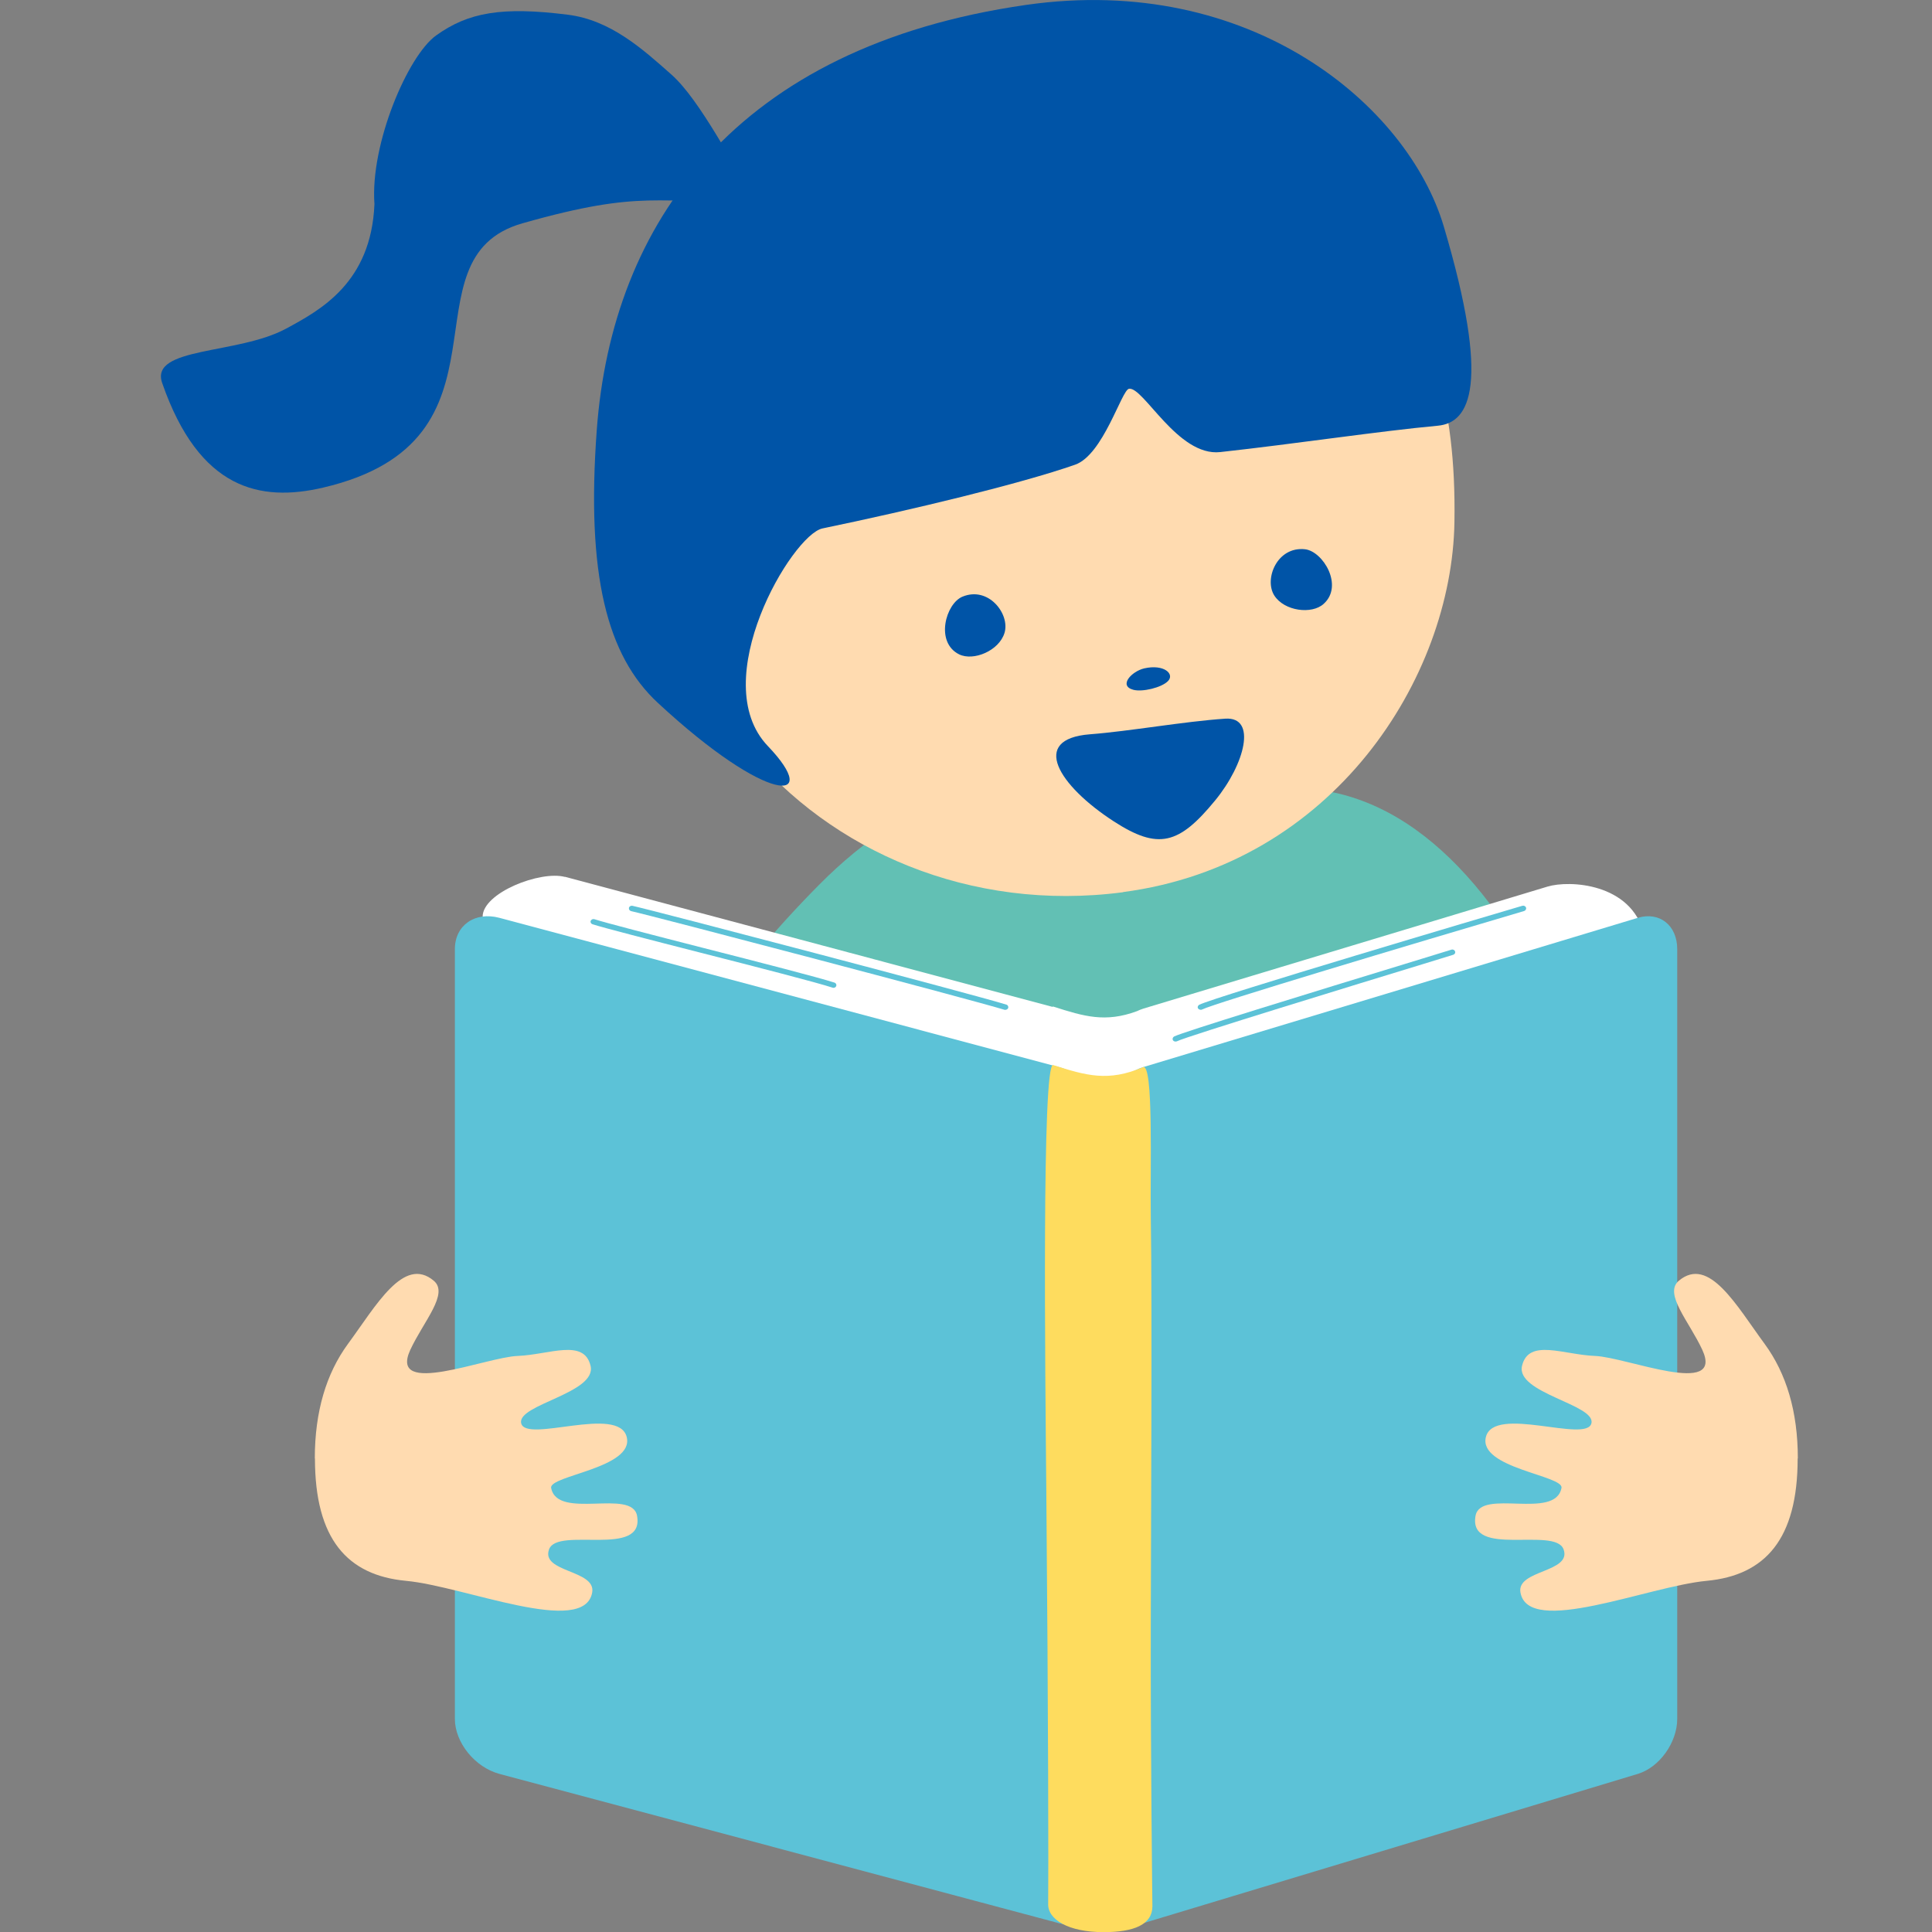 <svg width="54" height="54" viewBox="0 0 54 54" fill="none" xmlns="http://www.w3.org/2000/svg">
<rect x="0" y="0" width="54" height="54" fill="#808080" stroke="none"/>
<g clip-path="url(#clip0_180_4942)">
<path d="M35.569 22.051C42.394 21.427 45.777 32.727 46.536 39.779C47.291 46.831 43.916 46.823 28.955 46.453C19.811 46.224 15.71 44.327 16.106 39.588C16.511 34.724 17.645 30.023 22.906 24.718C28.01 19.571 33.493 22.238 35.573 22.047L35.569 22.051Z" fill="#62C0B4"/>
<path d="M31.389 24.938C22.836 26.062 15.78 18.019 19.906 10.256C21.784 6.728 32.21 5.346 35.511 6.191C37.459 6.69 40.768 7.689 40.652 14.595C40.582 18.947 37.269 24.16 31.389 24.934V24.938Z" fill="#FFDBB0"/>
<path d="M28.682 0.137C20.554 1.302 17.105 6.249 16.68 12.016C16.382 16.068 16.964 18.327 18.388 19.646C21.478 22.513 23.005 22.467 21.462 20.853C19.72 19.03 22.138 14.949 22.988 14.77C25.493 14.25 28.509 13.526 30.048 12.989C30.836 12.715 31.348 10.905 31.554 10.867C31.954 10.793 32.916 12.765 34.104 12.636C36.192 12.407 38.556 12.049 40.186 11.899C41.093 11.816 41.667 10.751 40.355 6.332C39.348 2.942 34.954 -0.761 28.682 0.137Z" fill="#0054A7"/>
<path d="M36.477 15.352C35.693 15.265 35.325 16.189 35.618 16.646C35.899 17.083 36.666 17.179 36.996 16.879C37.562 16.372 36.98 15.411 36.477 15.352Z" fill="#0054A7"/>
<path d="M26.904 16.676C27.635 16.376 28.237 17.171 28.076 17.691C27.923 18.19 27.21 18.485 26.809 18.29C26.129 17.953 26.434 16.867 26.904 16.676Z" fill="#0054A7"/>
<path d="M31.983 18.681C32.536 18.556 32.837 18.839 32.647 19.035C32.466 19.222 31.925 19.347 31.678 19.28C31.253 19.168 31.628 18.764 31.983 18.681Z" fill="#0054A7"/>
<path d="M21.132 5.588C20.513 4.689 19.589 2.817 18.772 2.089C17.951 1.36 17.063 0.562 15.875 0.412C14.027 0.179 13.09 0.345 12.191 0.99C11.394 1.56 10.342 4.036 10.466 5.704C10.375 7.901 8.956 8.666 8.003 9.182C6.649 9.919 4.178 9.686 4.533 10.705C5.568 13.688 7.272 14.038 9.026 13.63C14.674 12.315 11.163 7.219 14.604 6.241C18.045 5.263 18.363 5.737 21.128 5.592L21.132 5.588Z" fill="#0054A7"/>
<path d="M30.461 20.524C31.591 20.437 33.077 20.166 34.248 20.087C35.14 20.029 34.793 21.36 33.968 22.367C32.953 23.607 32.375 23.765 31.125 22.954C29.594 21.959 28.769 20.657 30.461 20.524Z" fill="#0054A7"/>
<path d="M15.789 24.506L29.417 28.142C29.417 28.142 29.433 28.13 29.438 28.134C30.308 28.413 30.898 28.587 31.777 28.263C31.835 28.234 31.893 28.213 31.954 28.192L43.256 24.78C43.862 24.597 45.591 24.68 45.95 26.103C46.73 29.17 46.099 44.784 46.099 44.784C46.099 45.45 46.383 47.763 45.777 47.946L31.988 52.111C31.756 52.286 31.364 52.365 30.853 52.369C30.37 52.369 29.986 52.286 29.718 52.149C29.681 52.14 29.644 52.132 29.603 52.124L14.468 48.084C13.783 47.901 13.544 47.019 13.544 46.353L13.49 25.621C13.49 24.955 15.099 24.327 15.789 24.51V24.506Z" fill="white"/>
<path d="M31.95 29.827C31.344 30.01 30.849 30.705 30.849 31.366V52.881C30.849 53.547 31.344 53.938 31.95 53.755L45.777 49.581C46.383 49.398 46.879 48.704 46.879 48.042V26.528C46.879 25.862 46.383 25.471 45.777 25.654L31.95 29.827Z" fill="#5CC2D7"/>
<path d="M29.602 29.827C30.287 30.01 30.849 30.705 30.849 31.366V52.881C30.849 53.547 30.287 53.938 29.602 53.755L13.96 49.581C13.275 49.398 12.714 48.704 12.714 48.042V26.528C12.714 25.862 13.275 25.471 13.96 25.654L29.602 29.827Z" fill="#5CC2D7"/>
<path d="M31.95 29.827C30.977 30.243 30.362 30.064 29.438 29.769C29.116 29.665 29.215 38.402 29.244 41.597C29.302 48.096 29.306 52.34 29.297 53.205C29.277 53.651 29.863 54.004 30.845 54.004C31.691 54.004 32.206 53.796 32.21 53.284C32.21 53.284 32.157 49.032 32.165 45.4C32.169 43.099 32.206 36.367 32.165 34.013C32.144 32.71 32.248 29.702 31.946 29.827H31.95Z" fill="#FEDC5E"/>
<path d="M33.559 28.225C33.559 28.225 33.584 28.225 33.596 28.217C33.939 28.042 39.414 26.403 42.6 25.463C42.641 25.45 42.666 25.409 42.653 25.367C42.641 25.329 42.596 25.305 42.55 25.317C41.671 25.575 33.955 27.863 33.518 28.084C33.481 28.105 33.464 28.15 33.485 28.184C33.502 28.209 33.526 28.221 33.555 28.221L33.559 28.225Z" fill="#5CC2D7"/>
<path d="M32.862 29.111C32.862 29.111 32.887 29.111 32.899 29.103C33.168 28.966 37.983 27.493 39.794 26.94C40.207 26.815 40.504 26.723 40.619 26.686C40.661 26.673 40.685 26.632 40.669 26.59C40.657 26.553 40.611 26.528 40.566 26.544C40.45 26.578 40.157 26.669 39.74 26.798C36.456 27.801 33.065 28.845 32.817 28.97C32.78 28.991 32.763 29.037 32.784 29.074C32.8 29.099 32.825 29.111 32.854 29.111H32.862Z" fill="#5CC2D7"/>
<path d="M28.101 28.225C28.134 28.225 28.167 28.204 28.179 28.175C28.192 28.138 28.171 28.092 28.13 28.08C27.209 27.793 18.215 25.433 17.674 25.317C17.633 25.309 17.587 25.334 17.579 25.375C17.571 25.417 17.596 25.454 17.641 25.467C18.182 25.583 27.16 27.942 28.08 28.225C28.088 28.225 28.097 28.225 28.105 28.225H28.101Z" fill="#5CC2D7"/>
<path d="M23.298 27.61C23.331 27.61 23.364 27.589 23.372 27.56C23.389 27.522 23.364 27.476 23.323 27.464C22.873 27.318 21.223 26.894 19.622 26.486C18.223 26.128 16.902 25.787 16.614 25.692C16.572 25.679 16.527 25.7 16.511 25.737C16.494 25.775 16.519 25.82 16.56 25.833C16.857 25.929 18.177 26.27 19.58 26.628C21.177 27.035 22.828 27.46 23.269 27.605C23.277 27.605 23.286 27.61 23.294 27.61H23.298Z" fill="#5CC2D7"/>
<path d="M8.799 40.765C8.799 39.45 9.121 38.39 9.723 37.566C10.511 36.496 11.283 35.09 12.124 35.797C12.554 36.16 11.84 36.929 11.468 37.728C10.85 39.072 13.585 37.932 14.468 37.899C15.351 37.865 16.321 37.404 16.506 38.173C16.692 38.939 14.447 39.255 14.567 39.779C14.695 40.349 17.294 39.263 17.517 40.166C17.732 41.036 15.335 41.24 15.405 41.589C15.578 42.496 17.666 41.593 17.806 42.367C18.021 43.557 15.586 42.658 15.347 43.303C15.108 43.956 16.663 43.873 16.552 44.51C16.329 45.758 12.991 44.339 11.349 44.185C9.707 44.031 8.803 43.016 8.803 40.765H8.799Z" fill="#FFDBB0"/>
<path d="M50.25 40.765C50.25 39.45 49.928 38.39 49.325 37.566C48.537 36.496 47.766 35.09 46.924 35.797C46.495 36.16 47.209 36.929 47.58 37.728C48.199 39.072 45.463 37.932 44.58 37.899C43.697 37.865 42.728 37.404 42.542 38.173C42.356 38.939 44.601 39.255 44.481 39.779C44.353 40.349 41.754 39.263 41.531 40.166C41.317 41.036 43.714 41.24 43.644 41.589C43.471 42.496 41.383 41.593 41.242 42.367C41.028 43.557 43.462 42.658 43.702 43.303C43.941 43.956 42.385 43.873 42.497 44.51C42.719 45.758 46.057 44.339 47.7 44.185C49.342 44.031 50.245 43.016 50.245 40.765H50.25Z" fill="#FFDBB0"/>
</g>
<defs>
<clipPath id="clip0_180_4942">
<rect width="45.75" height="54" fill="white" transform="translate(4.5)"/>
</clipPath>
</defs>
</svg>
